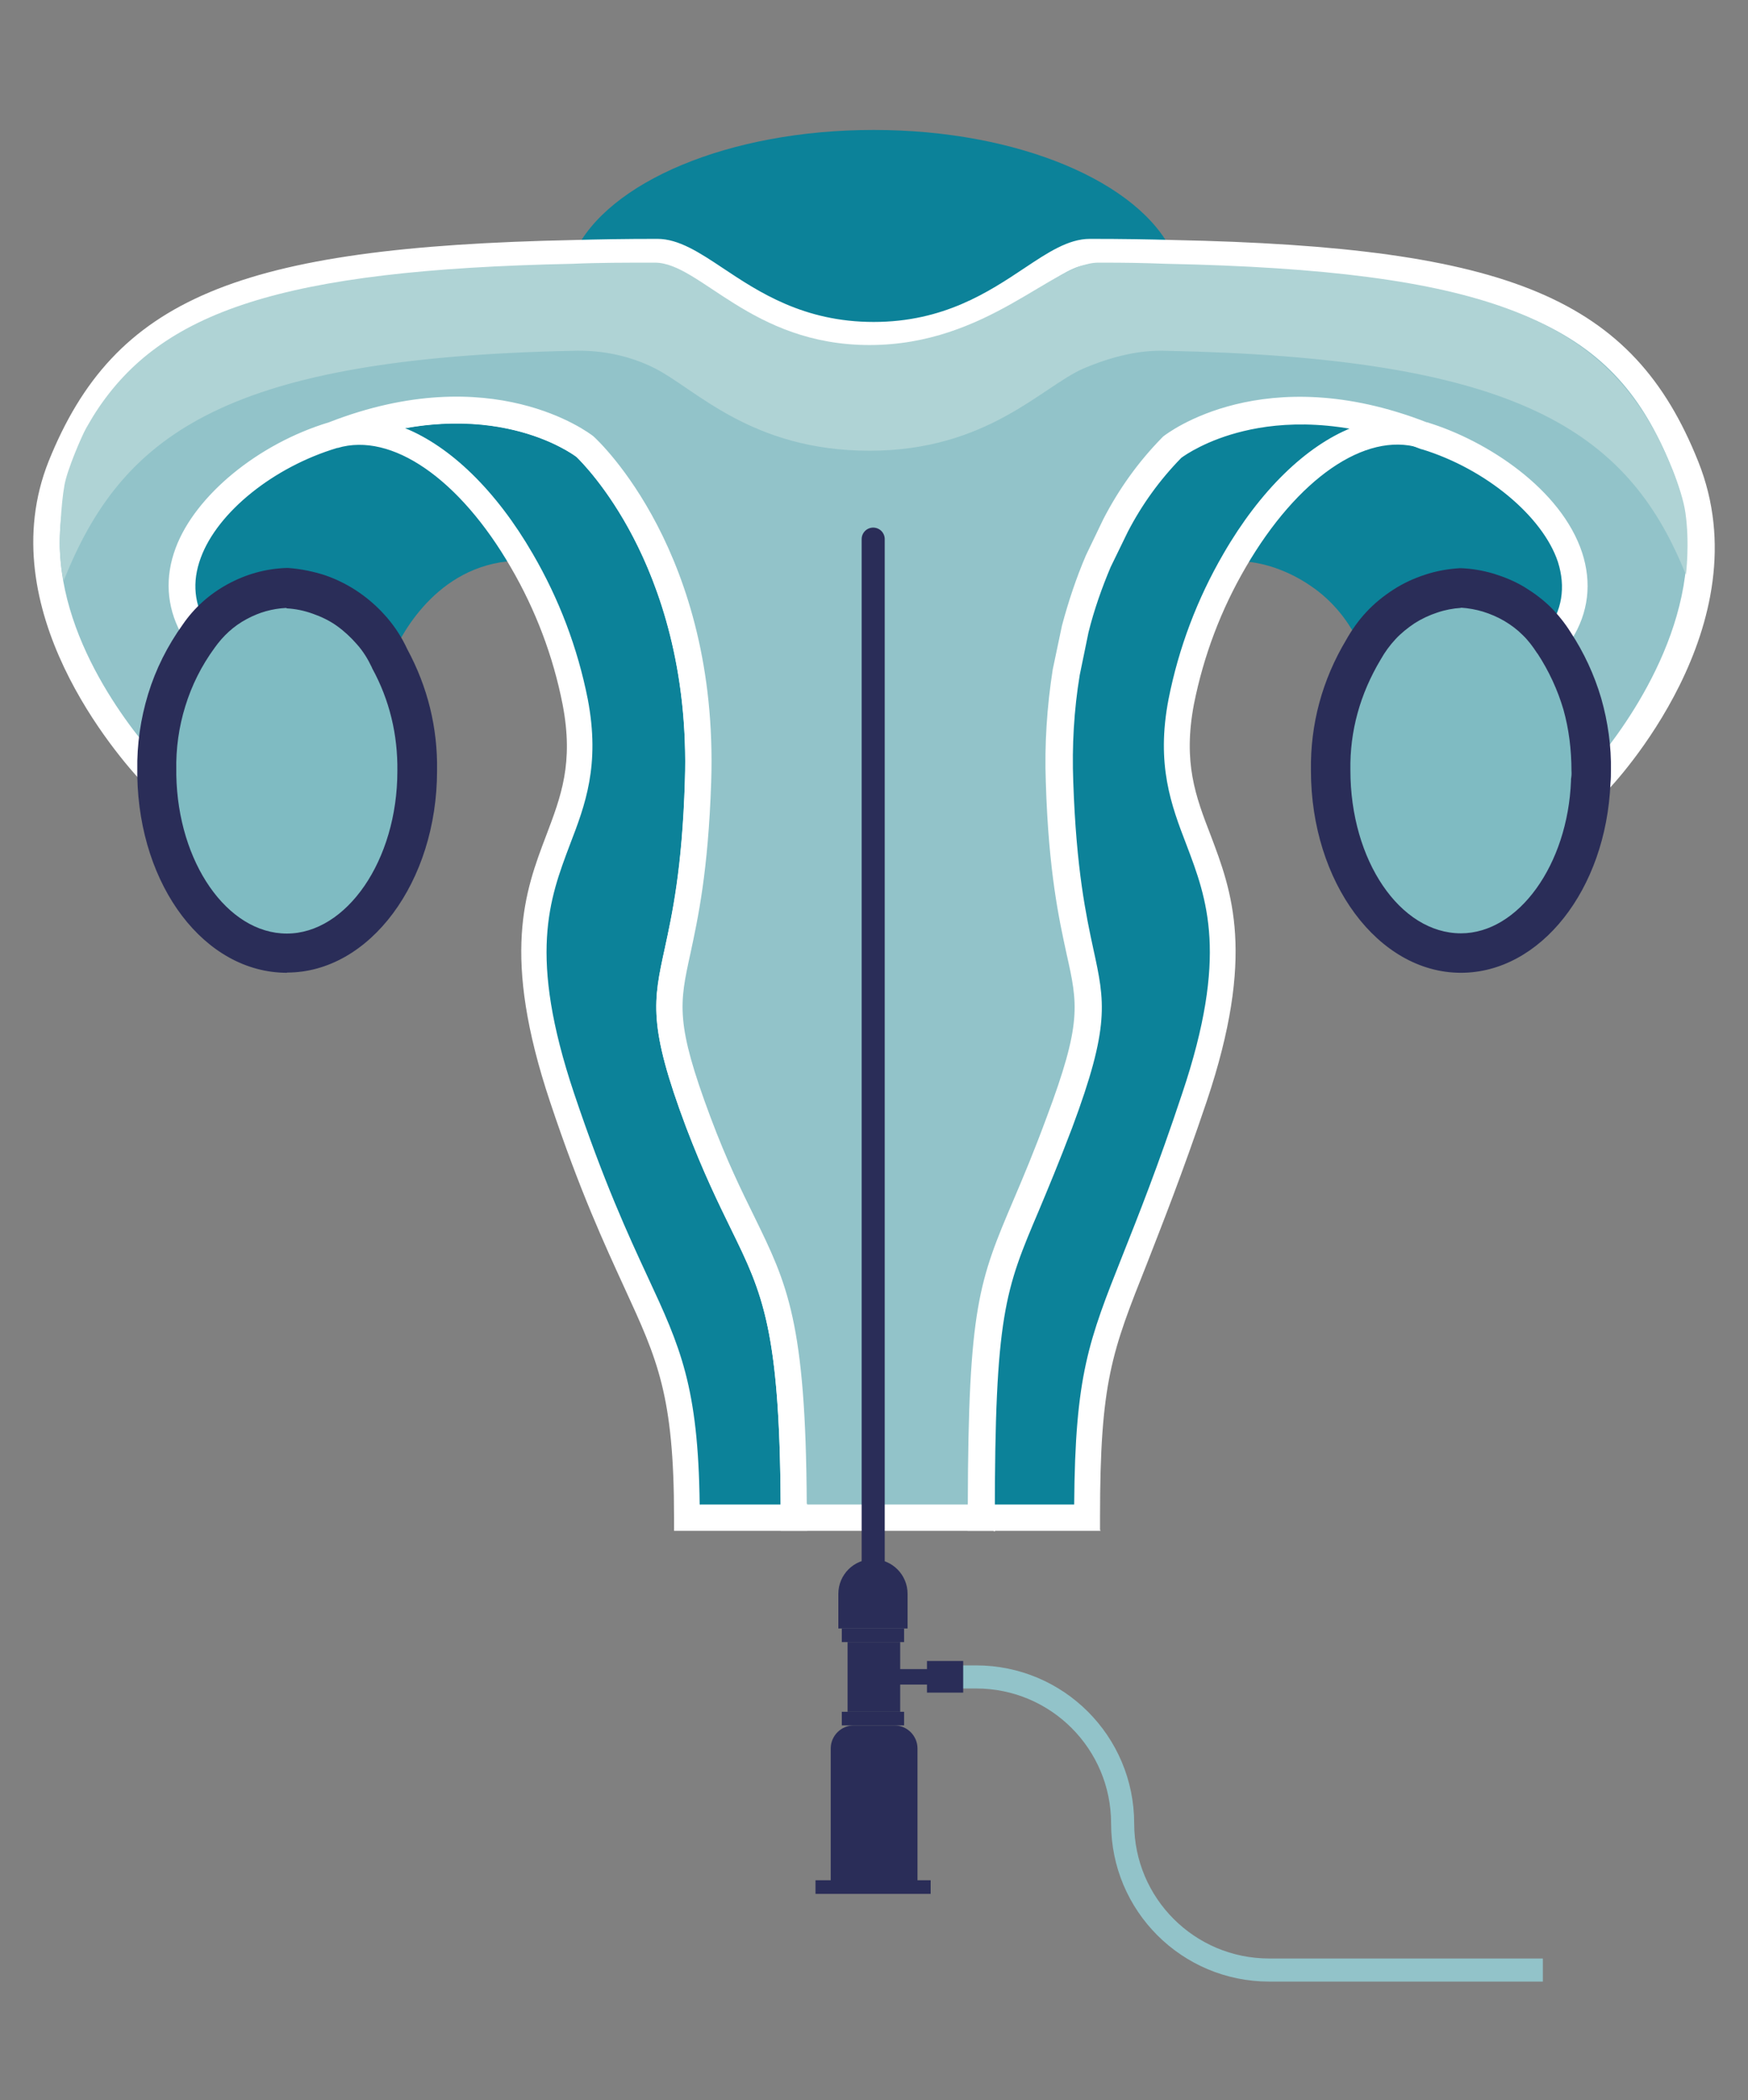 <?xml version="1.0" encoding="UTF-8"?>
<svg id="Capa_1" data-name="Capa 1" xmlns="http://www.w3.org/2000/svg" viewBox="0 0 75.75 91">
  <rect x="0" y="0" width="75.75" height="91" fill="#808080" stroke="none"/>
  <defs>
    <style>
      .cls-1 {
        fill: #fff;
      }

      .cls-2 {
        fill: #92c3c9;
      }

      .cls-3 {
        stroke: #2a2d58;
        stroke-linecap: round;
        stroke-linejoin: round;
      }

      .cls-3, .cls-4 {
        fill: none;
      }

      .cls-5 {
        fill: #f9d2c5;
      }

      .cls-6 {
        fill: #7fbbc2;
      }

      .cls-4 {
        stroke: #92c3c9;
        stroke-miterlimit: 10;
      }

      .cls-7 {
        fill: #0c8299;
      }

      .cls-8 {
        fill: #afd3d5;
      }

      .cls-9 {
        fill: #2a2d58;
      }
    </style>
  </defs>
  <g>
    <path class="cls-7" d="m61.71,18.86c4.14,1.25,8.36,5.32,5.74,8.85-.22-.35-.48-.68-.78-.97-.29-.29-.63-.54-.98-.76-.36-.22-.74-.37-1.14-.49s-.81-.19-1.23-.21c-.45.03-.88.11-1.32.25-.43.14-.84.32-1.21.56-.38.24-.73.52-1.03.85-.3.32-.57.69-.79,1.08-.24-.53-.54-1.03-.9-1.47-.37-.45-.8-.85-1.28-1.17-.48-.33-1-.59-1.55-.78-.55-.19-1.12-.28-1.71-.31,2.16-3.73,5.35-6.28,8.16-5.43h0Z"/>
    <path class="cls-7" d="m22.62,24.29c-3.53,0-5.18,3.09-5.63,4.12-.21-.44-.46-.84-.78-1.22-.31-.37-.67-.7-1.07-.97-.4-.28-.84-.49-1.29-.65-.46-.16-.93-.26-1.41-.28-.79.03-1.52.24-2.21.61-.69.38-1.26.89-1.71,1.54-2.21-3.47,1.91-7.38,5.94-8.58,2.82-.85,6,1.7,8.16,5.43h0Z"/>
    <path class="cls-7" d="m50.82,10.96c-1.13-.04-2.34-.05-3.6-.05-1.97,0-4.2,3.6-9.36,3.6s-7.4-3.6-9.37-3.6c-1.26,0-2.47,0-3.6.05,1.43-3.07,6.69-5.33,12.97-5.33s11.53,2.27,12.96,5.33Z"/>
    <path class="cls-7" d="m61.7,18.86c-2.82-.85-6,1.7-8.16,5.43-1.11,1.91-1.89,3.95-2.31,6.12-1.25,6.52,4.11,6.63.57,17.16-3.54,10.52-4.66,9.61-4.66,18.19h-4.63c0-11.4.74-10.07,3.39-17.13,2.64-7.05.33-5.02,0-14.77-.06-1.6.05-3.18.3-4.77l.39-1.88c.26-1,.6-1.98,1-2.94l.74-1.54c.65-1.26,1.46-2.39,2.45-3.39,0,0,4.05-3.2,10.91-.51v.02Z"/>
    <path class="cls-1" d="m47.7,66.33h-5.77v-.57c0-9.1.46-10.19,1.99-13.79.41-.96.87-2.05,1.42-3.54,1.54-4.1,1.36-4.91.87-7.1-.32-1.48-.78-3.53-.9-7.45-.06-1.62.05-3.26.3-4.87l.4-1.9c.28-1.05.62-2.07,1.04-3.05l.75-1.56c.68-1.32,1.53-2.51,2.55-3.54l.05-.05c.18-.14,4.38-3.37,11.47-.59l-.37,1.08c-2.34-.7-5.28,1.34-7.51,5.17-1.08,1.85-1.83,3.84-2.25,5.94-.48,2.53.07,3.99.72,5.67.92,2.43,1.97,5.19-.17,11.55-1.08,3.2-1.93,5.33-2.59,7.03-1.52,3.82-2.03,5.11-2.03,10.98v.57h.02Zm-4.63-1.14h3.48c.04-5.61.62-7.08,2.11-10.83.67-1.69,1.51-3.79,2.57-6.98,2.01-5.98,1.08-8.42.18-10.79-.65-1.69-1.32-3.45-.77-6.3.44-2.22,1.24-4.34,2.38-6.3,1.59-2.75,3.58-4.66,5.54-5.45-4.47-.82-7.1,1.01-7.41,1.25-.93.95-1.71,2.03-2.32,3.22l-.74,1.52c-.38.9-.72,1.86-.96,2.83l-.38,1.85c-.25,1.51-.34,3.08-.28,4.63.13,3.81.56,5.8.87,7.24.5,2.29.73,3.33-.92,7.75-.57,1.5-1.05,2.65-1.44,3.58-1.43,3.36-1.89,4.43-1.91,12.77Z"/>
    <path class="cls-7" d="m34.4,65.76h-4.63c0-8.58-1.89-7.66-5.41-18.19-3.53-10.52,1.82-10.64.57-17.16-.43-2.17-1.2-4.21-2.31-6.12-2.16-3.73-5.35-6.28-8.16-5.43,6.87-2.69,10.92.51,10.92.51,0,0,5.21,4.76,4.89,14.5-.31,9.75-2.63,7.71,0,14.77,2.64,7.05,4.13,5.72,4.13,17.13h0Z"/>
    <path class="cls-1" d="m34.98,66.33h-5.77v-.57c0-5.3-.72-6.85-2.14-9.94-.85-1.86-1.93-4.17-3.23-8.07-2.13-6.37-1.09-9.13-.17-11.55.64-1.69,1.2-3.14.71-5.68-.41-2.09-1.17-4.09-2.24-5.93-2.22-3.84-5.17-5.88-7.51-5.18l-.37-1.08c7.09-2.78,11.3.45,11.48.59l.03.03c.22.2,5.39,5.04,5.08,14.93-.13,3.93-.57,5.96-.9,7.46-.48,2.18-.66,3,.87,7.09.72,1.92,1.35,3.19,1.9,4.31,1.46,2.98,2.27,4.62,2.27,13.01v.57h0Zm-4.63-1.14h3.48c-.04-7.62-.8-9.18-2.15-11.93-.56-1.15-1.2-2.45-1.95-4.42-1.65-4.41-1.42-5.45-.92-7.74.31-1.44.76-3.42.87-7.25.16-4.88-1.13-8.44-2.24-10.57-1.13-2.17-2.31-3.33-2.46-3.48-.27-.2-2.9-2.07-7.43-1.25,1.97.8,3.95,2.7,5.54,5.45,1.14,1.96,1.94,4.07,2.38,6.29.55,2.86-.12,4.61-.77,6.3-.89,2.36-1.83,4.8.18,10.79,1.29,3.84,2.34,6.12,3.19,7.95,1.41,3.03,2.19,4.75,2.25,9.85l.02.02Z"/>
    <path class="cls-2" d="m24.89,10.96c1.13-.04,2.34-.05,3.6-.05,1.97,0,4.2,3.6,9.37,3.6s7.39-3.6,9.36-3.6c1.26,0,2.47,0,3.6.05,15.22.31,19.68,2.87,22.23,9.23,2.74,6.85-3.84,13.68-3.84,13.68h-.14c.02-.16.03-.32.02-.48.02-1-.12-1.99-.4-2.96-.28-.96-.7-1.87-1.26-2.71,2.62-3.54-1.59-7.6-5.74-8.85h0c-6.86-2.69-10.91.51-10.91.51-.99,1-1.81,2.13-2.45,3.39l-.74,1.54c-.41.95-.75,1.94-1,2.94l-.39,1.88c-.26,1.58-.35,3.16-.3,4.77.32,9.75,2.63,7.71,0,14.77-2.64,7.05-3.39,5.72-3.39,17.13h-8.1c0-11.4-1.48-10.07-4.13-17.13-2.64-7.05-.33-5.02,0-14.77.32-9.75-4.89-14.5-4.89-14.5,0,0-4.05-3.2-10.92-.51-4.04,1.2-8.16,5.11-5.94,8.58-.63.86-1.1,1.8-1.41,2.82-.31,1.02-.47,2.05-.44,3.12,0,.07,0,.13,0,.2-1.27-1.36-6.41-7.37-4-13.39,2.54-6.36,7.01-8.91,22.23-9.23h0Z"/>
    <path class="cls-1" d="m43.07,66.33h-9.24v-.57c0-8.13-.77-9.68-2.15-12.51-.56-1.15-1.2-2.45-1.95-4.42-1.66-4.41-1.42-5.46-.92-7.75.31-1.44.75-3.42.87-7.24.3-9.11-4.37-13.75-4.69-14.04-.13-.1-1.08-.77-2.71-1.16-1.61-.39-4.24-.58-7.62.75l-.05.02c-2.74.82-5.18,2.77-5.91,4.76-.39,1.05-.29,2.04.29,2.97l.21.32-.23.31c-.59.81-1.03,1.7-1.34,2.65-.29.95-.44,1.95-.42,2.94v.13l.27,1.81-1.25-1.33c-1.14-1.21-6.68-7.57-4.12-13.99,2.84-7.04,8.16-9.28,22.77-9.58,1.03-.03,2.18-.05,3.61-.05.92,0,1.82.59,2.84,1.27,1.56,1.04,3.51,2.33,6.53,2.33s4.97-1.29,6.53-2.33c1.02-.68,1.91-1.27,2.84-1.27,1.43,0,2.58.02,3.62.05,14.6.3,19.92,2.53,22.74,9.59,2.85,7.1-3.67,14-3.96,14.29l-.17.18h-1.03l.08-.64c.02-.14.02-.27.02-.4.02-.96-.11-1.91-.37-2.81-.27-.9-.66-1.77-1.18-2.55l-.23-.33.24-.32c.71-.94.87-1.97.52-3.07-.66-1.97-3.12-4.02-5.88-4.87h-.02l-.11-.04c-3.37-1.33-6-1.14-7.61-.75-1.59.38-2.54,1.04-2.7,1.16-.93.95-1.71,2.03-2.32,3.21l-.74,1.52c-.38.9-.72,1.86-.96,2.83l-.38,1.85c-.25,1.51-.34,3.08-.28,4.63.13,3.81.56,5.8.87,7.24.5,2.29.73,3.33-.92,7.75-.57,1.5-1.05,2.65-1.44,3.58-1.46,3.44-1.91,4.48-1.91,13.34v.57h-.03Zm-8.09-1.14h6.96c.02-8.58.49-9.69,1.99-13.22.41-.96.87-2.05,1.42-3.54,1.54-4.1,1.36-4.91.87-7.1-.32-1.48-.78-3.53-.9-7.45-.06-1.62.05-3.26.3-4.87l.4-1.9c.28-1.05.62-2.07,1.04-3.05l.75-1.56c.68-1.32,1.53-2.5,2.55-3.54l.05-.05c.18-.14,4.36-3.36,11.42-.61h.02c2.59.79,5.8,2.89,6.71,5.64.43,1.32.28,2.61-.46,3.78.48.8.85,1.64,1.12,2.54.21.72.34,1.45.39,2.2,1.62-2.09,4.85-7.13,2.88-12.07-2.3-5.76-6.13-8.55-21.7-8.87-1.03-.03-2.16-.05-3.59-.05-.58,0-1.3.47-2.2,1.08-1.6,1.06-3.79,2.52-7.16,2.52s-5.57-1.45-7.17-2.52c-.9-.6-1.62-1.08-2.21-1.08-1.41,0-2.55,0-3.58.05-15.56.32-19.41,3.11-21.7,8.87-1.88,4.7,1.17,9.46,2.94,11.68.07-.68.21-1.35.41-2,.29-.95.73-1.85,1.29-2.67-.6-1.14-.68-2.39-.21-3.65.85-2.29,3.59-4.53,6.64-5.45,7.07-2.76,11.28.46,11.46.6.26.23,5.43,5.07,5.11,14.96-.13,3.92-.58,5.95-.9,7.45-.48,2.19-.66,3.01.87,7.1.72,1.92,1.35,3.19,1.9,4.31,1.42,2.91,2.23,4.54,2.27,12.44h.02Z"/>
    <path class="cls-5" d="m67.49,27.62s-.04.06-.06.1c.22.31.4.65.57.98-.13-.38-.3-.74-.51-1.08Z"/>
    <path class="cls-8" d="m2.76,25.16c.05-.12.09-.23.14-.34,2.54-6.09,7.08-9.31,21.91-9.62,1.12-.04,2.39.16,3.57.76,1.75.88,4.17,3.57,9.3,3.57s7.49-2.8,9.29-3.57c1.28-.54,2.45-.8,3.57-.76,14.74.3,19.75,3.23,22.33,9.25.06.15.19.45.19.45,0,0,.17-1.34-.02-2.67-.15-1.08-.9-2.71-1.16-3.21-2.67-5.17-7.56-7.31-21.34-7.59-1.12-.04-1.69-.05-2.94-.05-1.97,0-4.79,3.57-9.92,3.57s-7.34-3.57-9.3-3.57c-1.25,0-2.45,0-3.57.05-12.68.26-17.83,2.09-20.65,6.41-.15.23-.28.46-.42.7-.18.31-.84,1.83-.95,2.5-.15.84-.21,2.3-.2,2.68.03.62.09,1.06.17,1.46h0Z"/>
    <path class="cls-6" d="m67.35,27.85c.54.82.95,1.7,1.23,2.64.28.94.4,1.91.39,2.89,0,.16,0,.31-.02.47-.16,4.15-2.62,7.44-5.63,7.44s-5.65-3.54-5.65-7.91c-.03-1.88.44-3.63,1.41-5.23.21-.38.46-.74.77-1.06.3-.32.64-.6,1-.84.37-.24.77-.42,1.18-.55.42-.14.85-.22,1.29-.24.4.02.81.09,1.2.2.39.12.77.28,1.11.48.35.21.67.45.96.74.29.28.54.6.76.95h0Z"/>
    <path class="cls-9" d="m63.31,42.15c-3.59,0-6.5-3.93-6.5-8.76-.03-2.02.49-3.93,1.53-5.67.23-.41.53-.84.87-1.2.34-.37.75-.7,1.17-.97.43-.28.89-.49,1.38-.65.48-.16.99-.25,1.49-.28h.08c.47.02.94.1,1.41.24.45.14.89.32,1.31.57.41.25.79.53,1.13.86.33.33.63.7.88,1.1.58.88,1.03,1.85,1.33,2.87.29,1.02.44,2.08.42,3.14,0,.16,0,.34-.02.53-.19,4.62-3.04,8.22-6.48,8.22h0Zm0-15.81c-.34.02-.7.09-1.02.2-.34.11-.68.27-.98.46-.3.2-.59.43-.84.7-.25.27-.46.56-.64.88-.89,1.49-1.34,3.1-1.31,4.8,0,3.9,2.15,7.06,4.79,7.06,2.49,0,4.63-2.97,4.77-6.61v-.07c.02-.12.03-.24.02-.35,0-.92-.11-1.82-.35-2.67-.25-.85-.63-1.67-1.12-2.42l-.02-.02c-.18-.28-.38-.55-.63-.79-.24-.24-.51-.44-.8-.61-.29-.17-.6-.3-.92-.4-.3-.09-.63-.15-.95-.17Z"/>
    <path class="cls-6" d="m16.89,28.53c.83,1.51,1.22,3.13,1.2,4.85,0,4.37-2.54,7.91-5.65,7.91s-5.57-3.44-5.64-7.71c0-.06,0-.13,0-.2-.02-1.04.13-2.05.43-3.06.31-.99.78-1.92,1.39-2.75.43-.63.99-1.13,1.67-1.5.68-.37,1.4-.57,2.16-.6.47.03.93.13,1.39.28.45.16.86.36,1.26.64.39.27.74.58,1.05.94.3.36.56.76.76,1.19h0Z"/>
    <path class="cls-9" d="m12.44,42.15c-3.56,0-6.4-3.73-6.49-8.51,0-.09,0-.17,0-.26-.02-1.12.14-2.23.47-3.31.33-1.08.84-2.09,1.5-3.01.5-.73,1.16-1.32,1.95-1.75.79-.43,1.64-.67,2.54-.7h.08c.55.04,1.09.15,1.61.32.52.18,1.01.43,1.46.74.45.31.86.68,1.22,1.1.35.41.64.86.87,1.36.88,1.63,1.32,3.4,1.29,5.26,0,4.82-2.92,8.75-6.5,8.75h0Zm-.02-15.81c-.62.03-1.19.19-1.74.49-.56.3-1.01.72-1.38,1.24-.57.78-.99,1.62-1.27,2.53-.28.9-.41,1.84-.39,2.78v.2c.07,3.79,2.21,6.87,4.79,6.87s4.79-3.16,4.79-7.04c.02-1.58-.34-3.08-1.09-4.45l-.02-.05c-.17-.36-.38-.7-.64-.99-.26-.3-.55-.57-.87-.8-.32-.23-.68-.4-1.05-.53-.36-.13-.74-.21-1.12-.23h-.02Z"/>
  </g>
  <g>
    <path class="cls-4" d="m41.29,72.66h1.01c3.51,0,6.35,2.84,6.35,6.35h0c0,3.51,2.84,6.35,6.35,6.35h11.86"/>
    <line class="cls-3" x1="37.84" y1="23.36" x2="37.84" y2="69.06"/>
    <path class="cls-9" d="m39.33,69.06v1.5h-3v-1.5c0-.83.67-1.5,1.5-1.5s1.5.67,1.5,1.5Z"/>
    <rect class="cls-9" x="36.73" y="71.15" width="2.28" height="3.02"/>
    <rect class="cls-9" x="38.04" y="72.32" width="2.28" height=".67"/>
    <rect class="cls-9" x="40.17" y="71.97" width="1.57" height="1.37"/>
    <path class="cls-9" d="m37,74.76h1.76c.55,0,1,.45,1,1v6.01h-3.76v-6.01c0-.55.45-1,1-1Z"/>
    <rect class="cls-9" x="36.48" y="70.56" width="2.7" height=".59"/>
    <rect class="cls-9" x="36.48" y="74.17" width="2.7" height=".59"/>
    <rect class="cls-9" x="35.34" y="81.47" width="4.99" height=".59"/>
  </g>
</svg>